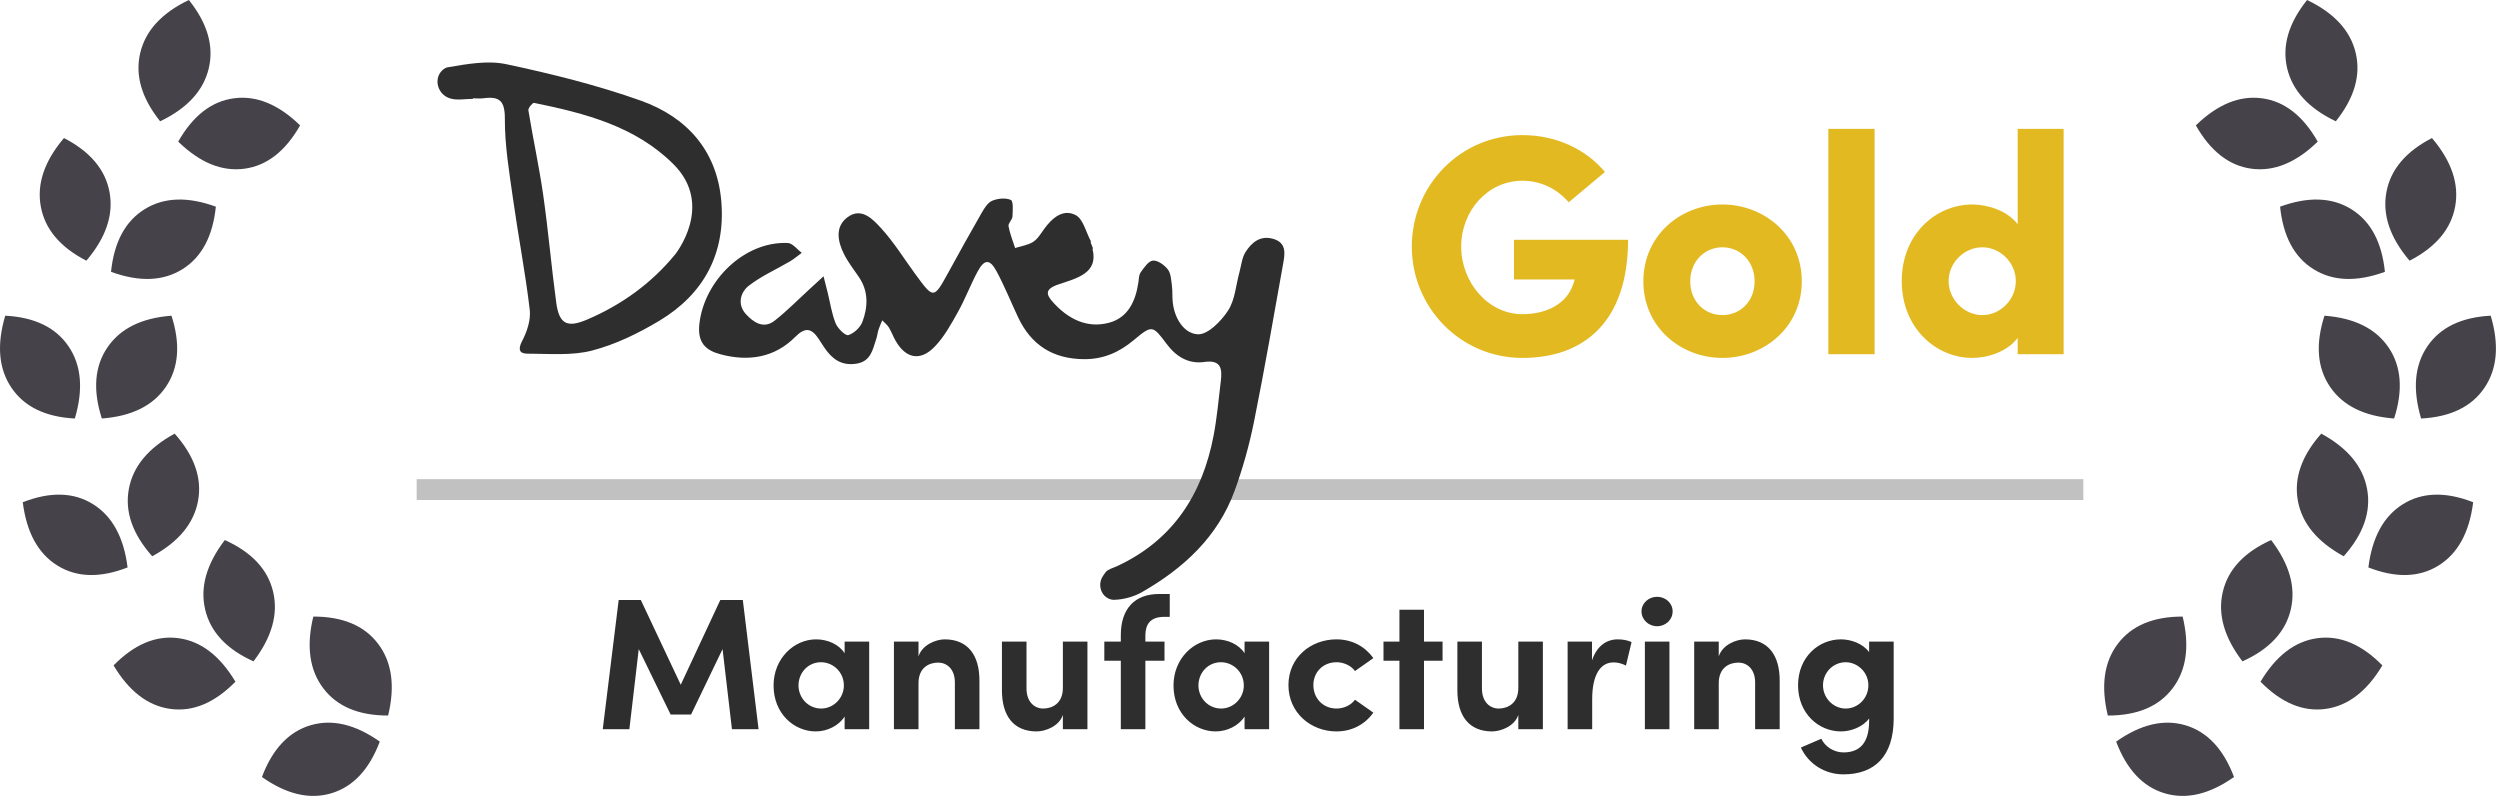 <?xml version="1.0" encoding="UTF-8"?> <svg xmlns="http://www.w3.org/2000/svg" width="120" height="39" viewBox="0 0 120 39"><g fill="none" fill-rule="evenodd"><path fill="#454249" d="M3.592 20.089C2.18 20.014 1.166 19.523.551 18.614-.064 17.705-.164 16.552.251 15.153 1.664 15.228 2.678 15.719 3.293 16.628 3.908 17.536 4.008 18.69 3.592 20.089zM4.888 20.088C4.45 18.723 4.539 17.586 5.155 16.678 5.77 15.77 6.796 15.262 8.232 15.154 8.669 16.519 8.58 17.656 7.965 18.564 7.349 19.472 6.324 19.98 4.888 20.088zM4.145 12.514C2.884 11.863 2.155 10.995 1.958 9.911 1.76 8.827 2.131 7.732 3.071 6.626 4.332 7.277 5.061 8.145 5.259 9.229 5.456 10.312 5.085 11.408 4.145 12.514zM7.687 5.822C6.796 4.707 6.477 3.613 6.731 2.542 6.985 1.47 7.763.623 9.066-1.53654867e-13 9.956 1.115 10.275 2.209 10.021 3.28 9.767 4.352 8.989 5.199 7.687 5.822zM18.23 35.597C17.724 36.937 16.95 37.763 15.908 38.076 14.866 38.389 13.754 38.129 12.572 37.296 13.078 35.956 13.852 35.129 14.894 34.816 15.935 34.503 17.048 34.764 18.23 35.597zM11.301 32.722C10.301 33.738 9.263 34.173 8.186 34.029 7.109 33.885 6.197 33.188 5.451 31.939 6.451 30.924 7.489 30.488 8.566 30.632 9.643 30.777 10.555 31.473 11.301 32.722zM6.124 27.237C4.803 27.752 3.68 27.721 2.754 27.145 1.828 26.569 1.274 25.556 1.093 24.107 2.413 23.592 3.537 23.623 4.463 24.199 5.389 24.775 5.942 25.788 6.124 27.237zM5.329 13.048C5.476 11.62 6.013 10.619 6.94 10.043 7.866 9.467 9.007 9.426 10.361 9.92 10.214 11.348 9.677 12.35 8.751 12.925 7.824 13.501 6.684 13.542 5.329 13.048zM8.554 6.798C9.261 5.555 10.153 4.861 11.23 4.718 12.307 4.574 13.365 5.008 14.405 6.018 13.698 7.262 12.806 7.955 11.729 8.099 10.652 8.242 9.594 7.809 8.554 6.798zM18.63 34.346C17.215 34.347 16.177 33.91 15.516 33.035 14.855 32.16 14.696 31.014 15.039 29.595 16.453 29.594 17.491 30.031 18.152 30.906 18.813 31.781 18.972 32.927 18.63 34.346zM12.167 31.745C10.875 31.162 10.102 30.334 9.849 29.262 9.595 28.19 9.91 27.077 10.791 25.922 12.084 26.505 12.857 27.333 13.11 28.405 13.364 29.477 13.049 30.59 12.167 31.745zM7.307 26.701C6.36 25.635 5.985 24.56 6.184 23.476 6.382 22.392 7.115 21.505 8.384 20.814 9.331 21.88 9.705 22.955 9.507 24.039 9.308 25.123 8.575 26.01 7.307 26.701z"></path><path fill="#454249" d="M15.213 20.089C14.797 18.69 14.897 17.536 15.512 16.628 16.127 15.719 17.141 15.228 18.554 15.153 18.969 16.552 18.87 17.705 18.254 18.614 17.639 19.523 16.626 20.014 15.213 20.089zM13.917 20.088C12.482 19.98 11.456 19.472 10.84 18.564 10.225 17.656 10.136 16.519 10.574 15.154 12.009 15.262 13.035 15.77 13.651 16.678 14.266 17.586 14.355 18.723 13.917 20.088zM14.66 12.514C13.72 11.408 13.349 10.312 13.546 9.229 13.744 8.145 14.473 7.277 15.734 6.626 16.674 7.732 17.045 8.827 16.848 9.911 16.65 10.995 15.921 11.863 14.66 12.514zM11.119 5.822C9.816 5.199 9.038 4.352 8.784 3.28 8.53 2.209 8.849 1.115 9.739-1.79412041e-13 11.042.623 11.82 1.47 12.074 2.542 12.328 3.613 12.009 4.707 11.119 5.822zM.575 35.597C1.758 34.764 2.87 34.503 3.911 34.816 4.953 35.129 5.727 35.956 6.233 37.296 5.051 38.129 3.939 38.389 2.897 38.076 1.855 37.763 1.081 36.937.575 35.597zM7.504 32.722C8.25 31.473 9.162 30.777 10.239 30.632 11.316 30.488 12.354 30.924 13.354 31.939 12.608 33.188 11.696 33.885 10.619 34.029 9.542 34.173 8.504 33.738 7.504 32.722zM12.682 27.237C12.863 25.788 13.416 24.775 14.343 24.199 15.269 23.623 16.392 23.592 17.712 24.107 17.531 25.556 16.977 26.569 16.051 27.145 15.125 27.721 14.002 27.752 12.682 27.237zM13.476 13.048C12.121 13.542 10.981 13.501 10.054 12.925 9.128 12.35 8.591 11.348 8.444 9.92 9.799 9.426 10.939 9.467 11.866 10.043 12.792 10.619 13.329 11.62 13.476 13.048zM10.251 6.798C9.211 7.809 8.153 8.242 7.076 8.099 5.999 7.955 5.107 7.262 4.4 6.018 5.44 5.008 6.498 4.574 7.575 4.718 8.652 4.861 9.544 5.555 10.251 6.798zM.176 34.346C-.167 32.927-.008 31.781.653 30.906 1.314 30.031 2.352 29.594 3.767 29.595 4.109 31.014 3.95 32.16 3.289 33.035 2.628 33.91 1.59 34.347.176 34.346zM6.638 31.745C5.756 30.59 5.442 29.477 5.695 28.405 5.948 27.333 6.721 26.505 8.014 25.922 8.895 27.077 9.21 28.19 8.956 29.262 8.703 30.334 7.93 31.162 6.638 31.745zM11.498 26.701C10.23 26.01 9.497 25.123 9.298 24.039 9.1 22.955 9.475 21.88 10.421 20.814 11.69 21.505 12.423 22.392 12.621 23.476 12.82 24.56 12.445 25.635 11.498 26.701z" transform="translate(101)"></path><path fill="#E3B921" fill-rule="nonzero" d="M73.077,17.18 C76.047,17.18 78.147,15.425 78.147,11.51 L72.672,11.51 L72.672,13.415 L75.582,13.415 C75.567,13.505 75.537,13.58 75.507,13.655 C75.207,14.555 74.277,15.08 73.077,15.08 C71.412,15.08 70.137,13.535 70.137,11.84 C70.137,10.115 71.412,8.675 73.077,8.675 C73.962,8.675 74.742,9.065 75.297,9.71 L77.037,8.255 C76.137,7.175 74.712,6.485 73.077,6.485 C70.092,6.485 67.767,8.9 67.767,11.84 C67.767,14.75 70.092,17.18 73.077,17.18 Z M82.676,17.18 C84.671,17.18 86.486,15.71 86.486,13.505 C86.486,11.285 84.671,9.815 82.676,9.815 C80.681,9.815 78.881,11.285 78.881,13.505 C78.881,15.71 80.681,17.18 82.676,17.18 Z M82.676,15.125 C81.821,15.125 81.131,14.465 81.131,13.505 C81.131,12.545 81.821,11.87 82.676,11.87 C83.531,11.87 84.221,12.545 84.221,13.505 C84.221,14.465 83.531,15.125 82.676,15.125 Z M89.98,17 L89.98,6.185 L87.76,6.185 L87.76,17 L89.98,17 Z M94.674,17.18 C95.394,17.18 96.339,16.895 96.849,16.22 L96.849,17 L99.054,17 L99.054,6.185 L96.849,6.185 L96.849,10.76 C96.339,10.1 95.394,9.815 94.674,9.815 C92.934,9.815 91.284,11.225 91.284,13.49 C91.284,15.755 92.934,17.18 94.674,17.18 Z M95.154,15.125 C94.284,15.125 93.534,14.375 93.534,13.49 C93.534,12.605 94.284,11.87 95.154,11.87 C95.994,11.87 96.759,12.59 96.759,13.49 C96.759,14.39 96.009,15.125 95.154,15.125 Z"></path><rect width="80" height="1" x="20" y="23" fill="#C1C1C1"></rect><path fill="#2E2E2E" fill-rule="nonzero" d="M30.21,35 L30.66,31.157 L32.19,34.298 L33.171,34.298 L34.683,31.157 L35.133,35 L36.411,35 L35.655,28.799 L34.575,28.799 L32.676,32.867 L30.759,28.799 L29.697,28.799 L28.932,35 L30.21,35 Z M39.156,35.108 C39.714,35.108 40.263,34.829 40.542,34.397 L40.542,35 L41.721,35 L41.721,30.797 L40.542,30.797 L40.542,31.355 C40.263,30.923 39.723,30.689 39.174,30.689 C38.103,30.689 37.131,31.616 37.131,32.903 C37.131,34.262 38.121,35.108 39.156,35.108 Z M39.417,34.01 C38.787,34.01 38.328,33.488 38.328,32.903 C38.328,32.291 38.787,31.787 39.408,31.787 C39.993,31.787 40.506,32.264 40.506,32.903 C40.506,33.506 40.011,34.01 39.417,34.01 Z M44.088,35 L44.088,32.795 C44.088,32.03 44.61,31.805 45.033,31.805 C45.438,31.805 45.834,32.102 45.834,32.759 L45.834,35 L47.013,35 L47.013,32.696 C47.022,31.436 46.446,30.689 45.348,30.689 C44.934,30.689 44.268,30.941 44.088,31.508 L44.088,30.797 L42.909,30.797 L42.909,35 L44.088,35 Z M49.758,35.108 C50.172,35.108 50.838,34.865 51.018,34.316 L51.018,35 L52.197,35 L52.197,30.797 L51.018,30.797 L51.018,33.02 C51.018,33.776 50.496,34.01 50.073,34.01 C49.668,34.01 49.272,33.704 49.272,33.047 L49.272,30.797 L48.093,30.797 L48.093,33.11 C48.084,34.37 48.66,35.108 49.758,35.108 Z M54.978,35 L54.978,31.715 L55.896,31.715 L55.896,30.797 L54.978,30.797 L54.978,30.482 C54.987,29.978 55.203,29.609 55.878,29.609 L56.148,29.609 L56.148,28.511 L55.644,28.511 C54.447,28.511 53.799,29.231 53.799,30.491 L53.799,30.797 L53.007,30.797 L53.007,31.715 L53.799,31.715 L53.799,35 L54.978,35 Z M58.353,35.108 C58.911,35.108 59.46,34.829 59.739,34.397 L59.739,35 L60.918,35 L60.918,30.797 L59.739,30.797 L59.739,31.355 C59.46,30.923 58.92,30.689 58.371,30.689 C57.3,30.689 56.328,31.616 56.328,32.903 C56.328,34.262 57.318,35.108 58.353,35.108 Z M58.614,34.01 C57.984,34.01 57.525,33.488 57.525,32.903 C57.525,32.291 57.984,31.787 58.605,31.787 C59.19,31.787 59.703,32.264 59.703,32.903 C59.703,33.506 59.208,34.01 58.614,34.01 Z M64.149,35.108 C64.914,35.108 65.526,34.757 65.922,34.208 L65.04,33.587 C64.851,33.848 64.5,34.01 64.158,34.01 C63.492,34.01 63.042,33.506 63.042,32.885 C63.042,32.273 63.492,31.787 64.158,31.787 C64.5,31.787 64.851,31.949 65.04,32.21 L65.922,31.589 C65.526,31.04 64.914,30.689 64.149,30.689 C62.925,30.689 61.845,31.553 61.845,32.885 C61.845,34.217 62.925,35.108 64.149,35.108 Z M68.352,35 L68.352,31.715 L69.243,31.715 L69.243,30.797 L68.352,30.797 L68.352,29.267 L67.173,29.267 L67.173,30.797 L66.408,30.797 L66.408,31.715 L67.173,31.715 L67.173,35 L68.352,35 Z M71.619,35.108 C72.033,35.108 72.699,34.865 72.879,34.316 L72.879,35 L74.058,35 L74.058,30.797 L72.879,30.797 L72.879,33.02 C72.879,33.776 72.357,34.01 71.934,34.01 C71.529,34.01 71.133,33.704 71.133,33.047 L71.133,30.797 L69.954,30.797 L69.954,33.11 C69.945,34.37 70.521,35.108 71.619,35.108 Z M76.425,35 L76.425,33.56 C76.425,32.363 76.839,31.796 77.442,31.796 C77.586,31.796 77.793,31.814 78.045,31.949 L78.315,30.824 C78.126,30.725 77.874,30.689 77.649,30.689 C77.127,30.689 76.65,30.995 76.416,31.697 L76.416,30.797 L75.246,30.797 L75.246,35 L76.425,35 Z M79.539,30.059 C79.953,30.059 80.286,29.744 80.286,29.348 C80.286,28.952 79.953,28.646 79.539,28.646 C79.134,28.646 78.792,28.952 78.792,29.348 C78.792,29.744 79.134,30.059 79.539,30.059 Z M80.133,35 L80.133,30.797 L78.954,30.797 L78.954,35 L80.133,35 Z M82.5,35 L82.5,32.795 C82.5,32.03 83.022,31.805 83.445,31.805 C83.85,31.805 84.246,32.102 84.246,32.759 L84.246,35 L85.425,35 L85.425,32.696 C85.434,31.436 84.858,30.689 83.76,30.689 C83.346,30.689 82.68,30.941 82.5,31.508 L82.5,30.797 L81.321,30.797 L81.321,35 L82.5,35 Z M88.485,37.169 C89.97,37.169 90.897,36.314 90.897,34.478 L90.897,30.797 L89.718,30.797 L89.718,31.301 C89.412,30.887 88.845,30.689 88.368,30.689 C87.288,30.689 86.307,31.544 86.307,32.894 C86.307,34.244 87.288,35.108 88.368,35.108 C88.836,35.108 89.412,34.901 89.718,34.487 L89.718,34.604 C89.718,35.693 89.241,36.116 88.485,36.116 C88.035,36.116 87.603,35.846 87.423,35.459 L86.442,35.882 C86.802,36.665 87.585,37.169 88.485,37.169 Z M88.593,34.01 C87.999,34.01 87.504,33.506 87.504,32.894 C87.504,32.273 87.999,31.787 88.593,31.787 C89.142,31.787 89.682,32.246 89.682,32.894 C89.682,33.533 89.169,34.01 88.593,34.01 Z"></path><path fill="#2E2E2E" d="M31.441 8.951C31.735 10.115 30.684 10.355 29.816 10.648 29.126 10.88 29.204 11.14 29.581 11.548 30.296 12.323 31.185 12.768 32.226 12.494 33.146 12.252 33.508 11.456 33.642 10.561 33.667 10.393 33.664 10.195 33.754 10.07 33.916 9.846 34.127 9.527 34.34 9.508 34.571 9.488 34.89 9.719 35.054 9.93 35.203 10.122 35.215 10.432 35.25 10.695 35.287 10.964 35.263 11.239 35.292 11.509 35.374 12.284 35.834 13.019 36.503 13.046 36.982 13.066 37.62 12.411 37.95 11.903 38.283 11.389 38.322 10.686 38.493 10.066 38.583 9.74 38.611 9.374 38.785 9.099 39.082 8.629 39.508 8.279 40.133 8.471 40.758 8.663 40.678 9.172 40.594 9.641 40.14 12.174 39.702 14.712 39.194 17.235 38.967 18.359 38.656 19.477 38.263 20.554 37.456 22.766 35.818 24.273 33.826 25.416 33.429 25.644 32.932 25.78 32.476 25.791 32.426 25.793 32.376 25.786 32.325 25.773 31.861 25.651 31.671 25.089 31.922 24.681 31.968 24.606 32.017 24.534 32.07 24.466 32.184 24.321 32.419 24.268 32.604 24.183 35.299 22.936 36.715 20.735 37.254 17.901 37.418 17.036 37.494 16.153 37.601 15.277 37.671 14.696 37.605 14.261 36.813 14.374 36.038 14.484 35.448 14.114 34.987 13.494 34.331 12.614 34.296 12.592 33.427 13.32 32.717 13.915 31.957 14.249 31.019 14.24 29.536 14.226 28.497 13.561 27.87 12.232 27.523 11.496 27.22 10.737 26.834 10.021 26.512 9.422 26.247 9.434 25.924 10.036 25.587 10.663 25.337 11.338 24.99 11.959 24.662 12.546 24.328 13.16 23.868 13.637 23.171 14.359 22.477 14.212 21.984 13.349 21.866 13.143 21.787 12.914 21.663 12.713 21.584 12.585 21.455 12.488 21.349 12.377 21.29 12.52 21.221 12.66 21.174 12.807 21.123 12.968 21.105 13.14 21.051 13.3 20.882 13.81 20.79 14.358 20.087 14.46 19.368 14.564 18.928 14.217 18.564 13.678 18.469 13.538 18.381 13.392 18.286 13.252 17.949 12.751 17.648 12.692 17.172 13.171 16.171 14.179 14.914 14.361 13.583 14.006 12.871 13.817 12.468 13.446 12.57 12.544 12.809 10.44 14.753 8.569 16.816 8.664 17.046 8.675 17.262 8.971 17.485 9.135 17.298 9.272 17.122 9.426 16.924 9.543 16.264 9.932 15.549 10.245 14.948 10.71 14.528 11.035 14.387 11.618 14.799 12.072 15.151 12.46 15.646 12.815 16.184 12.391 16.787 11.917 17.327 11.364 17.894 10.846 18.106 10.651 18.318 10.457 18.53 10.262 18.598 10.529 18.667 10.796 18.733 11.063 18.854 11.553 18.924 12.063 19.113 12.524 19.213 12.769 19.578 13.127 19.719 13.085 19.991 13.004 20.296 12.715 20.398 12.442 20.664 11.725 20.693 10.983 20.229 10.301 19.981 9.936 19.705 9.583 19.509 9.191 19.204 8.581 19.074 7.878 19.681 7.427 20.352 6.926 20.904 7.529 21.298 7.96 21.914 8.632 22.397 9.425 22.94 10.164 23.818 11.36 23.816 11.358 24.522 10.076 25.045 9.125 25.569 8.173 26.111 7.232 26.242 7.005 26.406 6.73 26.623 6.637 26.891 6.523 27.272 6.486 27.522 6.598 27.645 6.653 27.615 7.119 27.598 7.396 27.589 7.554 27.384 7.719 27.409 7.855 27.473 8.213 27.614 8.556 27.725 8.905 28.016 8.813 28.338 8.769 28.588 8.612 28.806 8.474 28.957 8.217 29.115 7.997 29.496 7.468 30.023 7.008 30.63 7.324 30.997 7.515 31.13 8.155 31.368 8.593 31.293 8.622 31.517 8.921 31.441 8.951M11.328 4.884C9.506 3.063 7.079 2.435 4.635 1.939 4.566 1.925 4.344 2.188 4.362 2.295 4.585 3.657 4.881 5.009 5.076 6.375 5.321 8.085 5.467 9.809 5.699 11.522 5.838 12.55 6.216 12.751 7.178 12.341 8.828 11.638 10.264 10.604 11.397 9.225 11.397 9.225 13.315 6.87 11.328 4.884L11.328 4.884zM1.705 1.745C1.332 1.745.93 1.831.594 1.72.568 1.712.542 1.703.517 1.692-.046 1.454-.192.69.294.32.355.274.418.242.484.231 1.409.073 2.407-.109 3.3.081 5.479.544 7.66 1.085 9.756 1.83 11.963 2.615 13.421 4.227 13.623 6.669 13.83 9.165 12.785 11.113 10.655 12.392 9.648 12.997 8.55 13.533 7.422 13.826 6.441 14.081 5.36 13.977 4.323 13.976 3.946 13.976 3.841 13.791 4.063 13.367 4.297 12.921 4.485 12.353 4.428 11.87 4.217 10.085 3.873 8.315 3.623 6.533 3.444 5.26 3.226 3.976 3.233 2.697 3.237 1.837 2.974 1.616 2.214 1.716 2.047 1.738 1.874 1.719 1.705 1.719L1.705 1.745z" transform="translate(21 3)"></path></g></svg> 
